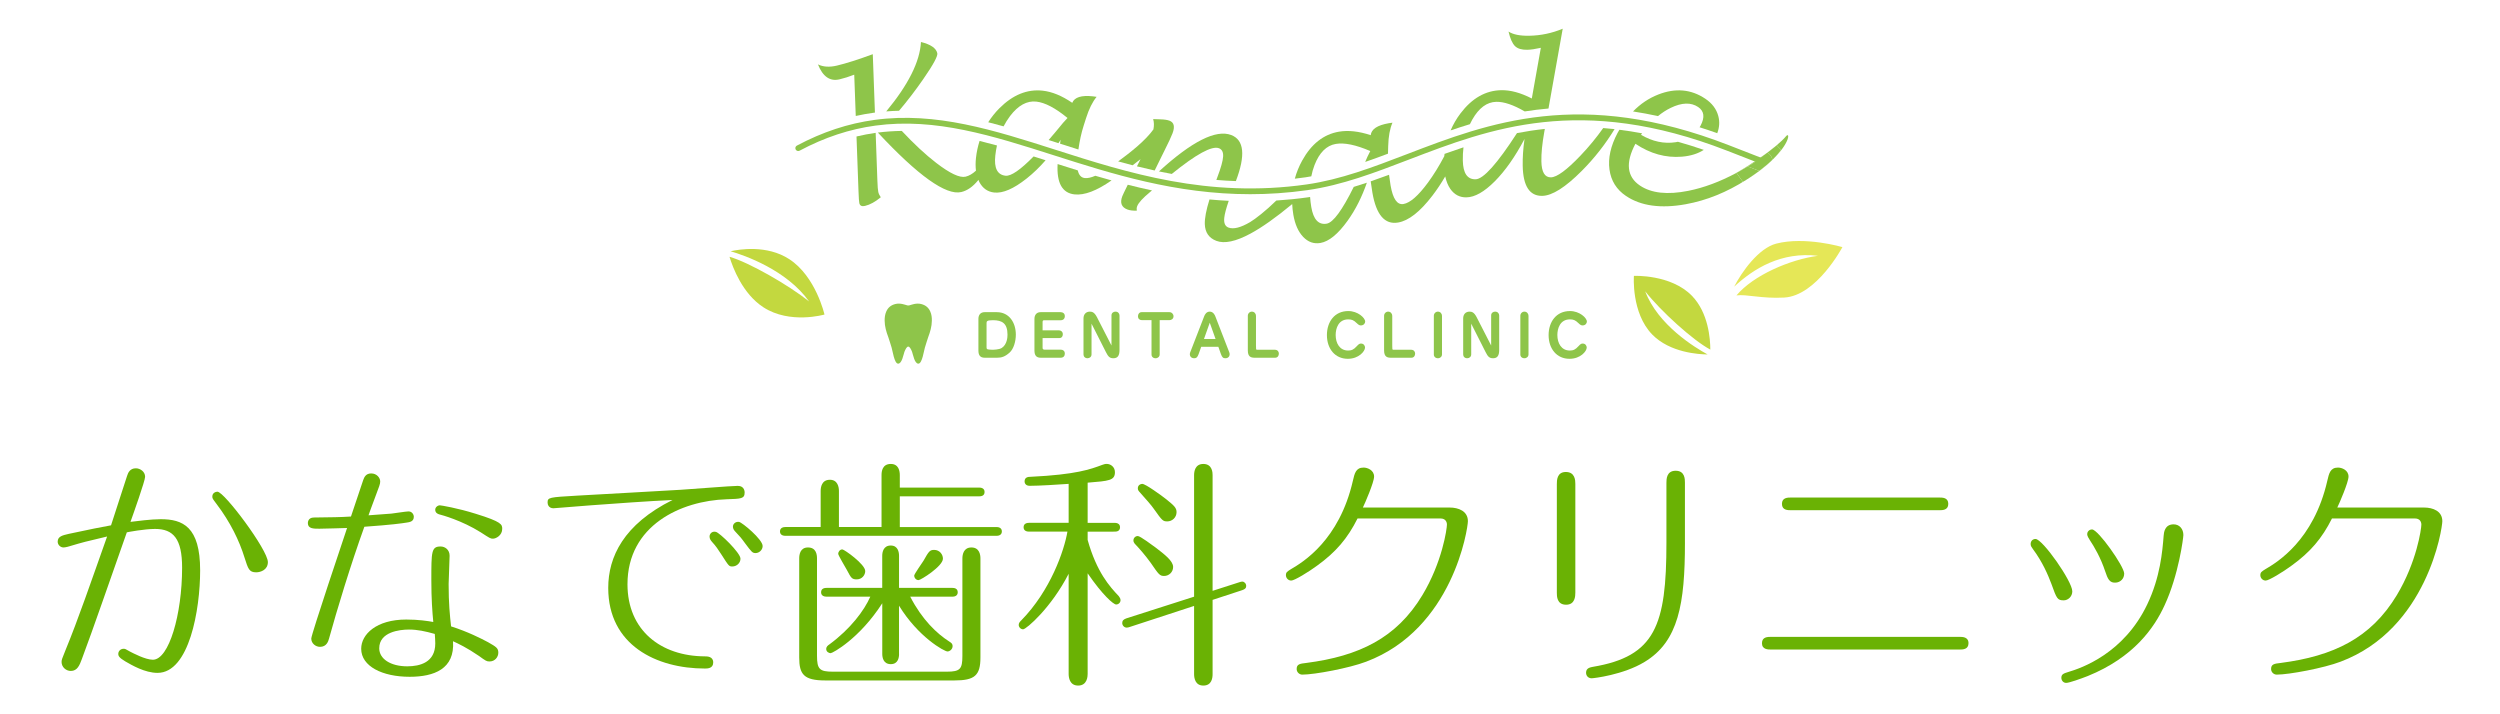 <?xml version="1.0" encoding="utf-8"?>
<!-- Generator: Adobe Illustrator 22.1.0, SVG Export Plug-In . SVG Version: 6.00 Build 0)  -->
<svg version="1.1" id="レイヤー_1" xmlns="http://www.w3.org/2000/svg" xmlns:xlink="http://www.w3.org/1999/xlink" x="0px"
	 y="0px" viewBox="0 0 140 40" style="enable-background:new 0 0 140 40;" xml:space="preserve">
<style type="text/css">
	.st0{fill:#6AB204;}
	.st1{fill:#8EC54A;}
	.st2{fill:none;}
	.st3{fill:#C3D83F;}
	.st4{fill:#E5E757;}
</style>
<g>
	<path class="st0" d="M7.117,26.648c0.055-0.177,0.164-0.423,0.491-0.423c0.232,0,0.518,0.177,0.518,0.477
		c0,0.218-0.668,2.1-0.819,2.523c0.341-0.041,1.146-0.15,1.692-0.15c1.228,0,2.209,0.409,2.209,2.864
		c0,2.209-0.614,5.742-2.387,5.742c-0.71,0-1.446-0.436-1.801-0.641c-0.341-0.204-0.396-0.3-0.396-0.423
		c0-0.15,0.123-0.286,0.3-0.286c0.082,0,0.109,0.014,0.368,0.164c0.137,0.068,0.846,0.45,1.269,0.45
		c0.9,0,1.637-2.537,1.637-5.156c0-1.623-0.491-2.169-1.514-2.169c-0.6,0-1.528,0.177-1.582,0.191
		C6.176,32.431,5.221,35.214,4.58,36.919c-0.123,0.327-0.246,0.654-0.614,0.654c-0.273,0-0.518-0.218-0.518-0.504
		c0-0.123,0.027-0.177,0.218-0.655c0.709-1.719,1.432-3.833,2.332-6.37c-1.268,0.3-1.323,0.314-2.059,0.532
		C3.912,30.59,3.666,30.658,3.557,30.658c-0.177,0-0.327-0.15-0.327-0.327c0-0.3,0.287-0.355,0.628-0.436
		c0.941-0.204,2.087-0.436,2.36-0.477C6.367,28.981,6.98,27.044,7.117,26.648z M15.001,31.477
		c0,0.437-0.409,0.573-0.655,0.573c-0.396,0-0.45-0.191-0.655-0.832c-0.286-0.928-0.791-1.978-1.569-3.001
		c-0.204-0.273-0.232-0.3-0.232-0.409c0-0.218,0.204-0.273,0.286-0.273
		C12.559,27.535,15.001,30.795,15.001,31.477z"/>
	<path class="st0" d="M20.336,26.894c0.055-0.15,0.137-0.382,0.45-0.382c0.314,0,0.505,0.245,0.505,0.45
		c0,0.15-0.041,0.232-0.3,0.927c-0.137,0.355-0.341,0.928-0.355,0.968c0.927-0.068,1.037-0.082,1.282-0.095
		c0.15-0.014,0.819-0.123,0.955-0.123c0.205,0,0.3,0.177,0.3,0.3c0,0.273-0.232,0.3-0.409,0.327
		c-0.259,0.041-0.805,0.123-2.36,0.232c-0.764,2.114-1.541,4.678-1.978,6.261c-0.041,0.15-0.136,0.464-0.504,0.464
		c-0.246,0-0.491-0.191-0.491-0.464c0-0.232,1.855-5.742,2.005-6.192c-0.164,0-1.119,0.041-1.555,0.041
		c-0.327,0-0.641,0-0.641-0.314c0-0.028,0-0.314,0.341-0.314c1.036-0.014,1.432-0.014,2.073-0.055
		C19.764,28.613,20.296,27.03,20.336,26.894z M27.333,35.964c0.45,0.259,0.573,0.327,0.573,0.587
		c0,0.245-0.191,0.491-0.491,0.491c-0.164,0-0.204-0.027-0.6-0.314c-0.654-0.45-1.173-0.696-1.446-0.819
		c0.109,1.555-1.064,1.991-2.428,1.991c-1.528,0-2.714-0.587-2.714-1.569c0-0.805,0.846-1.637,2.523-1.637
		c0.682,0,1.214,0.082,1.514,0.137c-0.054-0.573-0.109-1.282-0.109-2.346c0-1.596,0-1.882,0.518-1.882
		c0.246,0,0.505,0.178,0.505,0.518c0,0.246-0.055,1.351-0.055,1.583c0,1.105,0.068,1.746,0.137,2.373
		C26.201,35.377,26.951,35.76,27.333,35.964z M22.901,35.255c-0.532,0-1.664,0.136-1.664,1.05
		c0,0.587,0.628,1.009,1.569,1.009c0.71,0,1.569-0.218,1.569-1.282c0-0.15-0.014-0.355-0.027-0.532
		C23.814,35.35,23.378,35.255,22.901,35.255z M26.924,29.812c-1.064-0.668-2.169-0.968-2.333-1.009
		c-0.095-0.027-0.218-0.095-0.218-0.259c0-0.137,0.137-0.246,0.259-0.246c0.055,0,0.982,0.15,2.019,0.477
		c1.459,0.45,1.473,0.6,1.473,0.845c0,0.355-0.341,0.546-0.518,0.546C27.47,30.168,27.429,30.14,26.924,29.812z
		"/>
	<path class="st0" d="M33.065,28.299c-0.327,0.027-2.019,0.164-2.073,0.164c-0.259,0-0.327-0.204-0.327-0.314
		c0-0.3,0.068-0.3,1.678-0.395c0.914-0.055,4.965-0.273,5.783-0.327c0.504-0.027,2.81-0.218,3.192-0.218
		c0.382,0,0.382,0.341,0.382,0.368c0,0.355-0.191,0.355-1.01,0.382c-2.55,0.082-5.551,1.46-5.551,4.76
		c0,2.578,1.869,4.024,4.324,4.037c0.137,0,0.477,0,0.477,0.341c0,0.341-0.327,0.341-0.464,0.341
		c-2.714,0-5.415-1.309-5.415-4.515c0-1.732,0.859-3.56,3.601-4.924C36.242,28.067,34.551,28.19,33.065,28.299z
		 M41.467,31.286c0,0.259-0.232,0.436-0.45,0.436c-0.191,0-0.191,0-0.627-0.682
		c-0.164-0.259-0.314-0.477-0.518-0.696c-0.068-0.082-0.137-0.164-0.137-0.3c0-0.15,0.137-0.314,0.355-0.259
		C40.294,29.826,41.467,30.959,41.467,31.286z M42.708,30.576c0,0.218-0.191,0.396-0.395,0.396
		c-0.177,0-0.218-0.055-0.587-0.546c-0.218-0.3-0.273-0.368-0.573-0.682c-0.095-0.095-0.109-0.205-0.109-0.259
		c0-0.137,0.137-0.287,0.341-0.259C41.562,29.253,42.708,30.208,42.708,30.576z"/>
	<path class="st0" d="M49.366,29.513v-2.905c0-0.205,0.041-0.627,0.518-0.627c0.45,0,0.505,0.409,0.505,0.627v0.696
		h4.447c0.095,0,0.3,0.027,0.3,0.246c0,0.218-0.191,0.245-0.3,0.245h-4.447v1.719h5.415
		c0.095,0,0.3,0.027,0.3,0.246c0,0.218-0.204,0.246-0.3,0.246H43.979c-0.095,0-0.3-0.028-0.3-0.246
		c0-0.218,0.204-0.246,0.3-0.246h1.978V27.494c0-0.204,0.055-0.627,0.518-0.627c0.436,0,0.505,0.409,0.505,0.627
		v2.019H49.366z M46.216,38.105c-1.2,0-1.46-0.341-1.46-1.282v-5.551c0-0.218,0.055-0.614,0.491-0.614
		c0.464,0,0.505,0.409,0.505,0.614v5.456c0,0.75,0.15,0.886,0.886,0.886h6.383c0.75,0,0.873-0.15,0.873-0.886
		v-5.456c0-0.218,0.068-0.614,0.505-0.614c0.45,0,0.505,0.409,0.505,0.614v5.551c0,1.009-0.327,1.282-1.46,1.282
		H46.216z M50.348,36.619c0,0.205-0.054,0.573-0.464,0.573c-0.423,0-0.477-0.382-0.477-0.573v-2.837
		c-1.269,1.978-2.783,2.796-2.892,2.796c-0.082,0-0.246-0.068-0.246-0.232c0-0.136,0.096-0.204,0.177-0.259
		c1.186-0.873,1.95-1.896,2.291-2.673h-2.442c-0.109,0-0.314-0.028-0.314-0.246c0-0.232,0.218-0.246,0.314-0.246
		h3.11V31.122c0-0.204,0.068-0.573,0.477-0.573c0.409,0,0.464,0.382,0.464,0.573v1.8h2.987
		c0.109,0,0.3,0.027,0.3,0.246c0,0.218-0.204,0.246-0.3,0.246h-2.36c0.668,1.296,1.5,2.073,2.182,2.509
		c0.082,0.055,0.191,0.109,0.191,0.259c0,0.177-0.164,0.3-0.286,0.3c-0.178,0-1.637-0.805-2.715-2.564V36.619z
		 M48.453,31.981c0,0.218-0.177,0.464-0.478,0.464c-0.273,0-0.314-0.082-0.545-0.518
		c-0.082-0.15-0.491-0.832-0.491-0.914c0-0.095,0.082-0.246,0.232-0.246C47.279,30.767,48.453,31.599,48.453,31.981
		z M52.804,31.286c0,0.423-1.241,1.2-1.364,1.2c-0.15,0-0.246-0.137-0.246-0.246
		c0-0.095,0.436-0.696,0.518-0.832c0.3-0.532,0.355-0.614,0.6-0.614C52.626,30.795,52.804,31.054,52.804,31.286
		z"/>
	<path class="st0" d="M60.908,37.737c0,0.123-0.014,0.655-0.532,0.655c-0.477,0-0.532-0.45-0.532-0.655v-5.606
		c-0.968,1.896-2.373,3.11-2.55,3.11c-0.137,0-0.246-0.123-0.246-0.246c0-0.109,0.068-0.177,0.136-0.246
		c1.65-1.678,2.414-3.928,2.592-4.978h-2.155c-0.095,0-0.3-0.027-0.3-0.246c0-0.218,0.204-0.246,0.3-0.246
		h2.223v-2.182c-0.545,0.041-1.678,0.109-2.182,0.109c-0.259,0-0.286-0.191-0.286-0.246
		c0-0.246,0.218-0.259,0.341-0.259c2.55-0.123,3.355-0.423,4.01-0.668c0.082-0.027,0.15-0.054,0.245-0.054
		c0.232,0,0.464,0.177,0.464,0.464c0,0.464-0.327,0.491-1.528,0.587v2.25h1.514c0.096,0,0.3,0.028,0.3,0.246
		c0,0.232-0.204,0.246-0.3,0.246H60.908v0.464c0.505,1.8,1.228,2.605,1.746,3.151
		c0.041,0.055,0.096,0.137,0.096,0.218c0,0.15-0.123,0.246-0.246,0.246c-0.15,0-0.764-0.532-1.596-1.746V37.737z
		 M67.905,37.751c0,0.205-0.041,0.641-0.518,0.641c-0.464,0-0.518-0.436-0.518-0.641V33.932l-3.628,1.186
		c-0.041,0.014-0.096,0.028-0.15,0.028c-0.123,0-0.246-0.109-0.246-0.259c0-0.137,0.082-0.205,0.232-0.259
		l3.792-1.214v-6.806c0-0.205,0.055-0.627,0.518-0.627c0.518,0,0.518,0.518,0.518,0.627v6.479l1.528-0.491
		c0.041-0.014,0.095-0.027,0.136-0.027c0.109,0,0.218,0.109,0.218,0.246c0,0.123-0.068,0.177-0.218,0.232
		l-1.664,0.546V37.751z M64.727,30.672c0.477,0.368,0.968,0.737,0.968,1.078c0,0.286-0.232,0.504-0.505,0.504
		c-0.246,0-0.3-0.082-0.75-0.736c-0.314-0.436-0.641-0.805-0.9-1.077c-0.041-0.055-0.068-0.109-0.068-0.177
		c0-0.137,0.109-0.246,0.245-0.246C63.854,30.017,64.536,30.536,64.727,30.672z M65.273,27.93
		c0.478,0.382,0.614,0.505,0.614,0.75c0,0.3-0.246,0.518-0.518,0.518c-0.246,0-0.286-0.041-0.75-0.696
		c-0.15-0.218-0.396-0.491-0.832-0.982c-0.055-0.068-0.068-0.109-0.068-0.177c0-0.177,0.15-0.246,0.246-0.246
		C64.154,27.098,65.027,27.74,65.273,27.93z"/>
	<path class="st0" d="M81.179,28.422c0.505,0,1.023,0.204,1.023,0.764c0,0.396-0.832,6.042-5.702,7.87
		c-0.927,0.355-2.878,0.723-3.573,0.723c-0.164,0-0.314-0.137-0.314-0.314c0-0.273,0.177-0.3,0.545-0.341
		c2.946-0.382,5.047-1.391,6.493-3.792c1.118-1.855,1.377-3.724,1.377-3.956c0-0.163-0.095-0.341-0.355-0.341
		h-4.651c-0.559,1.118-1.214,1.882-2.251,2.632c-0.477,0.355-1.282,0.845-1.46,0.845
		c-0.177,0-0.3-0.15-0.3-0.3c0-0.164,0.068-0.204,0.286-0.341c0.655-0.382,2.701-1.609,3.465-4.951
		c0.095-0.409,0.164-0.736,0.6-0.736c0.204,0,0.587,0.136,0.587,0.505c0,0.314-0.518,1.514-0.628,1.732H81.179z"
		/>
	<path class="st0" d="M88.219,33.182c0,0.204-0.014,0.682-0.518,0.682c-0.518,0-0.518-0.477-0.518-0.668v-6.083
		c0-0.204,0-0.682,0.504-0.682c0.518,0,0.532,0.477,0.532,0.668V33.182z M94.357,30.386
		c0,3.41-0.355,5.537-2.264,6.684c-1.187,0.723-2.851,0.914-2.96,0.914c-0.191,0-0.314-0.137-0.314-0.314
		c0-0.273,0.259-0.3,0.382-0.327c3.492-0.587,4.119-2.319,4.119-6.956V27.044c0-0.205,0-0.682,0.518-0.682
		c0.518,0,0.518,0.477,0.518,0.668V30.386z"/>
	<path class="st0" d="M109.732,35.664c0.163,0,0.504,0,0.504,0.355c0,0.355-0.327,0.355-0.504,0.355h-10.557
		c-0.164,0-0.505,0-0.505-0.355c0-0.355,0.327-0.355,0.505-0.355H109.732z M108.6,27.862
		c0.177,0,0.504,0,0.504,0.355c0,0.355-0.327,0.355-0.504,0.355h-8.307c-0.177,0-0.504,0-0.504-0.355
		c0-0.355,0.327-0.355,0.504-0.355H108.6z"/>
	<path class="st0" d="M114.876,32.691c-0.191-0.504-0.491-1.214-1.037-1.95c-0.068-0.095-0.123-0.164-0.123-0.273
		c0-0.191,0.137-0.286,0.273-0.286c0.396,0,2.06,2.373,2.06,2.932c0,0.3-0.246,0.505-0.478,0.505
		C115.217,33.618,115.177,33.536,114.876,32.691z M122.269,29.963c0,0.137-0.259,2.223-1.05,3.928
		c-0.573,1.255-1.719,2.919-4.31,3.969c-0.382,0.15-1.037,0.382-1.2,0.382c-0.177,0-0.273-0.15-0.273-0.286
		c0-0.205,0.136-0.246,0.395-0.327c0.737-0.218,3.11-1.037,4.419-3.792c0.723-1.514,0.845-2.96,0.914-3.833
		c0.014-0.177,0.055-0.641,0.559-0.641C122.051,29.363,122.269,29.622,122.269,29.963z M117.891,31.995
		c-0.259-0.777-0.614-1.377-0.859-1.746c-0.068-0.109-0.15-0.232-0.15-0.341c0-0.109,0.095-0.259,0.273-0.259
		c0.341,0,1.8,2.073,1.8,2.469c0,0.3-0.218,0.477-0.436,0.505C118.122,32.677,118.027,32.391,117.891,31.995z"
		/>
	<path class="st0" d="M135.747,28.422c0.505,0,1.023,0.204,1.023,0.764c0,0.396-0.832,6.042-5.702,7.87
		c-0.927,0.355-2.878,0.723-3.573,0.723c-0.164,0-0.314-0.137-0.314-0.314c0-0.273,0.177-0.3,0.545-0.341
		c2.946-0.382,5.047-1.391,6.493-3.792c1.118-1.855,1.377-3.724,1.377-3.956c0-0.163-0.095-0.341-0.355-0.341
		h-4.651c-0.559,1.118-1.214,1.882-2.251,2.632c-0.477,0.355-1.282,0.845-1.46,0.845
		c-0.177,0-0.3-0.15-0.3-0.3c0-0.164,0.068-0.204,0.286-0.341c0.655-0.382,2.701-1.609,3.465-4.951
		c0.095-0.409,0.164-0.736,0.6-0.736c0.204,0,0.587,0.136,0.587,0.505c0,0.314-0.518,1.514-0.628,1.732H135.747z"
		/>
</g>
<g>
	<g>
		<path class="st1" d="M55.142,20.033c-0.253,0-0.351-0.141-0.351-0.404v-1.774c0-0.213,0.115-0.374,0.345-0.374h0.683
			c0.696,0,1.068,0.585,1.068,1.261c0,0.361-0.115,0.798-0.355,1.008c-0.256,0.227-0.45,0.282-0.677,0.282H55.142z
			 M55.247,19.458c0,0.069,0.017,0.079,0.033,0.092c0.039,0.023,0.2,0.036,0.292,0.036
			c0.033,0,0.381-0.003,0.529-0.102c0.299-0.197,0.319-0.604,0.319-0.742c0-0.64-0.305-0.811-0.815-0.811
			c-0.358,0-0.358,0.066-0.358,0.181V19.458z"/>
		<path class="st1" d="M58.28,20.033c-0.253,0-0.351-0.141-0.351-0.407v-1.767c0-0.217,0.115-0.378,0.345-0.378h1.11
			c0.118,0,0.246,0.056,0.246,0.223c0,0.144-0.089,0.23-0.233,0.23h-0.936c-0.059,0-0.076,0.046-0.076,0.095
			v0.47h0.916c0.108,0,0.217,0.076,0.217,0.217c0,0.082-0.033,0.217-0.2,0.217h-0.933v0.558
			c0,0.049,0.036,0.089,0.095,0.089h0.907c0.112,0,0.243,0.049,0.243,0.223c0,0.121-0.066,0.23-0.233,0.23H58.28z
			"/>
		<path class="st1" d="M61.126,19.845c0,0.131-0.102,0.217-0.223,0.217c-0.138,0-0.227-0.092-0.227-0.21v-2.023
			c0-0.223,0.135-0.378,0.358-0.378c0.131,0,0.256,0.043,0.391,0.302l0.818,1.596V17.661
			c0-0.138,0.112-0.21,0.223-0.21c0.138,0,0.227,0.099,0.227,0.217v1.928c0,0.332-0.112,0.466-0.342,0.466
			c-0.207,0-0.292-0.089-0.42-0.345l-0.805-1.59V19.845z"/>
		<path class="st1" d="M63.936,17.927c-0.125,0-0.21-0.085-0.21-0.213c0-0.135,0.082-0.233,0.204-0.233h1.56
			c0.125,0,0.227,0.105,0.227,0.23c0,0.144-0.118,0.217-0.227,0.217h-0.548v1.918
			c0,0.128-0.102,0.217-0.23,0.217c-0.135,0-0.227-0.089-0.227-0.21V17.927H63.936z"/>
		<path class="st1" d="M67.432,17.717c0.039-0.108,0.131-0.266,0.312-0.266c0.191,0,0.282,0.177,0.315,0.266
			l0.782,2.017c0.01,0.023,0.02,0.062,0.02,0.108c0,0.105-0.076,0.22-0.24,0.22
			c-0.121,0-0.18-0.043-0.25-0.236l-0.144-0.407h-0.959l-0.144,0.407c-0.072,0.197-0.135,0.236-0.25,0.236
			c-0.155,0-0.243-0.099-0.243-0.23c0-0.043,0.013-0.082,0.02-0.099L67.432,17.717z M67.422,18.985h0.65
			l-0.325-0.913L67.422,18.985z"/>
		<path class="st1" d="M69.878,17.684c0-0.128,0.102-0.233,0.227-0.233c0.141,0,0.23,0.118,0.23,0.233v1.662
			c0,0.187,0,0.24,0.046,0.24h1.008c0.164,0,0.227,0.115,0.227,0.217c0,0.121-0.072,0.23-0.207,0.23h-1.15
			c-0.21,0-0.381-0.056-0.381-0.407V17.684z"/>
		<path class="st1" d="M76.45,18.009c0,0.105-0.092,0.214-0.237,0.214c-0.062,0-0.112-0.006-0.24-0.131
			c-0.167-0.164-0.279-0.207-0.47-0.207c-0.552,0-0.706,0.503-0.706,0.874c0,0.463,0.227,0.871,0.696,0.871
			c0.191,0,0.312-0.049,0.483-0.24c0.128-0.144,0.18-0.151,0.243-0.151c0.154,0,0.223,0.131,0.223,0.223
			c0,0.204-0.345,0.631-0.966,0.631c-0.713,0-1.169-0.562-1.169-1.327c0-0.749,0.433-1.347,1.196-1.347
			C76.039,17.418,76.45,17.802,76.45,18.009z"/>
		<path class="st1" d="M77.509,17.684c0-0.128,0.102-0.233,0.227-0.233c0.141,0,0.23,0.118,0.23,0.233v1.662
			c0,0.187,0,0.24,0.046,0.24h1.008c0.164,0,0.227,0.115,0.227,0.217c0,0.121-0.072,0.23-0.207,0.23h-1.15
			c-0.21,0-0.381-0.056-0.381-0.407V17.684z"/>
		<path class="st1" d="M80.752,19.845c0,0.128-0.102,0.217-0.227,0.217c-0.138,0-0.23-0.089-0.23-0.21v-2.168
			c0-0.128,0.102-0.233,0.227-0.233c0.141,0,0.23,0.118,0.23,0.233V19.845z"/>
		<path class="st1" d="M82.388,19.845c0,0.131-0.102,0.217-0.223,0.217c-0.138,0-0.227-0.092-0.227-0.21v-2.023
			c0-0.223,0.135-0.378,0.358-0.378c0.131,0,0.256,0.043,0.391,0.302l0.818,1.596V17.661
			c0-0.138,0.112-0.21,0.223-0.21c0.138,0,0.227,0.099,0.227,0.217v1.928c0,0.332-0.112,0.466-0.342,0.466
			c-0.207,0-0.292-0.089-0.42-0.345l-0.805-1.59V19.845z"/>
		<path class="st1" d="M85.596,19.845c0,0.128-0.102,0.217-0.227,0.217c-0.138,0-0.23-0.089-0.23-0.21v-2.168
			c0-0.128,0.102-0.233,0.227-0.233c0.141,0,0.23,0.118,0.23,0.233V19.845z"/>
		<path class="st1" d="M88.865,18.009c0,0.105-0.092,0.214-0.237,0.214c-0.062,0-0.112-0.006-0.24-0.131
			c-0.167-0.164-0.279-0.207-0.47-0.207c-0.552,0-0.706,0.503-0.706,0.874c0,0.463,0.227,0.871,0.696,0.871
			c0.191,0,0.312-0.049,0.483-0.24c0.128-0.144,0.18-0.151,0.243-0.151c0.154,0,0.223,0.131,0.223,0.223
			c0,0.204-0.345,0.631-0.966,0.631c-0.713,0-1.169-0.562-1.169-1.327c0-0.749,0.433-1.347,1.196-1.347
			C88.455,17.418,88.865,17.802,88.865,18.009z"/>
	</g>
	<g>
		<path class="st2" d="M76.452,9.068c0.041-0.093,0.081-0.185,0.122-0.283c0.012-0.03,0.067-0.139,0.163-0.327
			c-0.807-0.348-1.452-0.481-1.932-0.399c-0.522,0.09-0.919,0.484-1.19,1.183
			c-0.079,0.203-0.138,0.414-0.181,0.631"/>
		<path class="st2" d="M95.177,7.126c0.019-0.031,0.039-0.061,0.057-0.094c0.246-0.466,0.201-0.813-0.138-1.04
			c-0.404-0.271-0.917-0.254-1.539,0.049c-0.248,0.121-0.484,0.274-0.71,0.458"/>
		<path class="st2" d="M91.958,7.465c-0.02,0.028-0.041,0.055-0.061,0.084c0.641,0.376,1.289,0.514,1.942,0.414
			c0.043-0.006,0.083-0.016,0.124-0.025"/>
		<path class="st2" d="M68.809,11.245c-0.145,0.424-0.23,0.743-0.251,0.955c-0.03,0.29,0.049,0.471,0.235,0.542
			c0.282,0.107,0.687,0.005,1.216-0.308c0.281-0.166,0.877-0.627,1.465-1.205"/>
		<path class="st2" d="M73.365,11.031c0.012,0.185,0.034,0.373,0.067,0.566c0.12,0.698,0.408,1.007,0.864,0.929
			c0.362-0.062,0.868-0.751,1.516-2.063"/>
		<path class="st2" d="M95.414,8.393c-0.327,0.211-0.733,0.341-1.225,0.381c-0.906,0.075-1.774-0.166-2.605-0.723
			c-0.565,1.068-0.479,1.848,0.257,2.342c0.638,0.428,1.539,0.526,2.703,0.294
			c0.872-0.174,1.772-0.509,2.7-1.006l-0.003-0.005c0.192-0.108,0.399-0.233,0.608-0.365"/>
		<path class="st2" d="M63.669,9.315l0.202-0.403c-0.146,0.119-0.294,0.231-0.443,0.341"/>
		<path class="st2" d="M55.83,8.146c-0.039,0.181-0.071,0.368-0.093,0.564c-0.078,0.704,0.114,1.081,0.574,1.131
			c0.306,0.034,0.831-0.328,1.571-1.081"/>
		<path class="st2" d="M58.725,7.842c0.253-0.291,0.522-0.611,0.81-0.966c0.021-0.026,0.103-0.116,0.247-0.269
			c-0.68-0.558-1.262-0.864-1.746-0.917c-0.527-0.058-1.017,0.211-1.471,0.808
			c-0.137,0.18-0.256,0.374-0.36,0.58"/>
		<path class="st2" d="M59.364,8.046c0.011-0.071,0.021-0.141,0.034-0.217c-0.04,0.064-0.082,0.126-0.123,0.189"/>
		<path class="st2" d="M77.787,9.788c0.023,0.191,0.049,0.387,0.085,0.593c0.13,0.756,0.371,1.104,0.723,1.044
			c0.373-0.064,0.83-0.463,1.37-1.198c0.319-0.434,0.624-0.928,0.915-1.479c0.004-0.044,0.01-0.087,0.015-0.131"/>
		<path class="st2" d="M60.356,9.543c0.059,0.26,0.188,0.406,0.392,0.428c0.165,0.018,0.362-0.029,0.591-0.129"/>
		<path class="st2" d="M68.116,10.076l0.052-0.141c0.204-0.537,0.313-0.927,0.327-1.171
			c0.014-0.244-0.064-0.398-0.234-0.463c-0.393-0.149-1.274,0.332-2.642,1.44"/>
		<path class="st2" d="M85.383,6.24c-0.631-0.366-1.161-0.547-1.591-0.538c-0.525,0.01-0.974,0.342-1.345,0.994
			C82.4,6.78,82.356,6.866,82.314,6.954"/>
		<path class="st2" d="M86.51,7.22L86.48,7.389c-0.117,0.647-0.171,1.197-0.162,1.648
			c0.012,0.603,0.189,0.9,0.533,0.893c0.336-0.007,0.888-0.412,1.655-1.215c0.477-0.5,0.898-1.015,1.274-1.541"/>
		<path class="st2" d="M81.955,8.25c-0.028,0.238-0.042,0.485-0.037,0.743c0.014,0.708,0.252,1.057,0.714,1.048
			c0.436-0.009,1.21-0.871,2.319-2.587"/>
		<path class="st2" d="M50.502,7.33c0.682,0.729,1.325,1.327,1.927,1.79c0.77,0.593,1.319,0.85,1.646,0.773
			c0.197-0.047,0.39-0.16,0.581-0.336c-0.028-0.218-0.029-0.457,0.001-0.719c0.037-0.331,0.106-0.645,0.201-0.946"
			/>
		<path class="st1" d="M74.296,12.525c-0.456,0.078-0.745-0.231-0.864-0.929c-0.033-0.193-0.054-0.381-0.067-0.566
			c-0.031,0.005-0.061,0.011-0.093,0.016c-0.612,0.087-1.21,0.146-1.798,0.184
			c-0.588,0.578-1.183,1.038-1.465,1.205c-0.529,0.312-0.934,0.415-1.216,0.308
			c-0.187-0.071-0.265-0.252-0.235-0.542c0.022-0.212,0.106-0.531,0.251-0.955c-0.363-0.018-0.724-0.043-1.078-0.076
			c-0.184,0.589-0.272,1.051-0.262,1.38c0.015,0.467,0.231,0.779,0.647,0.938
			c0.452,0.172,1.088,0.037,1.908-0.405c0.649-0.349,1.43-0.903,2.339-1.655c0.01,0.195,0.029,0.392,0.063,0.593
			c0.093,0.542,0.277,0.957,0.553,1.246c0.276,0.289,0.597,0.402,0.963,0.339c0.48-0.082,0.99-0.5,1.528-1.251
			c0.447-0.624,0.801-1.335,1.074-2.124c-0.244,0.082-0.489,0.16-0.734,0.234
			C75.163,11.774,74.658,12.463,74.296,12.525z"/>
		<path class="st1" d="M62.847,10.993c-0.139,0.367-0.044,0.613,0.287,0.739c0.131,0.05,0.306,0.071,0.526,0.065
			c-0.015-0.088-0.008-0.172,0.022-0.25c0.075-0.196,0.322-0.466,0.741-0.809c0.024-0.019,0.054-0.045,0.089-0.074
			c-0.46-0.099-0.912-0.205-1.357-0.319C62.976,10.707,62.873,10.925,62.847,10.993z"/>
		<path class="st1" d="M56.311,9.841c-0.46-0.051-0.652-0.428-0.574-1.131c0.021-0.195,0.053-0.383,0.093-0.564
			c-0.326-0.09-0.65-0.174-0.974-0.253c-0.095,0.3-0.164,0.614-0.201,0.946c-0.029,0.262-0.028,0.501-0.001,0.719
			c-0.19,0.175-0.384,0.289-0.581,0.336c-0.327,0.077-0.875-0.18-1.646-0.773
			c-0.602-0.463-1.244-1.061-1.927-1.79c-0.446,0.007-0.892,0.036-1.34,0.093c2.26,2.421,3.819,3.533,4.674,3.33
			c0.334-0.079,0.647-0.298,0.94-0.657c0.007-0.008,0.012-0.016,0.019-0.025c0.016,0.038,0.029,0.08,0.048,0.117
			c0.185,0.353,0.463,0.551,0.832,0.592c0.485,0.054,1.089-0.207,1.814-0.78
			c0.38-0.301,0.735-0.644,1.067-1.027c-0.225-0.072-0.449-0.143-0.672-0.213
			C57.142,9.513,56.618,9.874,56.311,9.841z"/>
		<path class="st1" d="M68.261,8.301c0.17,0.065,0.248,0.219,0.234,0.463c-0.014,0.244-0.123,0.634-0.327,1.171
			l-0.052,0.141c0.36,0.03,0.723,0.052,1.093,0.065l0.002-0.006c0.548-1.441,0.46-2.299-0.264-2.574
			c-0.853-0.324-2.202,0.357-4.045,2.038c0.237,0.05,0.477,0.097,0.718,0.141
			C66.987,8.633,67.869,8.152,68.261,8.301z"/>
		<path class="st1" d="M88.506,8.716c-0.767,0.804-1.319,1.209-1.655,1.215c-0.343,0.007-0.521-0.291-0.533-0.893
			C86.309,8.585,86.363,8.036,86.48,7.389l0.03-0.169c-0.534,0.057-1.053,0.136-1.559,0.234
			c-1.109,1.716-1.882,2.578-2.319,2.587c-0.462,0.009-0.7-0.34-0.714-1.048
			c-0.005-0.258,0.009-0.505,0.037-0.743c-0.357,0.118-0.71,0.24-1.06,0.367
			c-0.005,0.044-0.011,0.087-0.015,0.131c-0.291,0.551-0.596,1.045-0.915,1.479c-0.54,0.734-0.997,1.134-1.37,1.198
			c-0.352,0.06-0.593-0.287-0.723-1.044c-0.035-0.206-0.062-0.402-0.085-0.593
			c-0.343,0.128-0.686,0.251-1.027,0.368c0.034,0.25,0.065,0.464,0.095,0.634c0.213,1.243,0.693,1.8,1.439,1.672
			c0.591-0.101,1.231-0.603,1.922-1.506c0.256-0.335,0.495-0.694,0.718-1.076c0.059,0.272,0.151,0.508,0.285,0.7
			c0.227,0.323,0.528,0.481,0.903,0.473c0.469-0.009,0.997-0.308,1.583-0.896c0.586-0.588,1.142-1.379,1.669-2.374
			c-0.077,0.534-0.111,1.036-0.102,1.505c0.022,1.135,0.387,1.695,1.095,1.681c0.557-0.011,1.293-0.476,2.209-1.395
			c0.708-0.71,1.321-1.492,1.841-2.343c-0.215-0.024-0.427-0.043-0.637-0.059
			C89.404,7.701,88.984,8.215,88.506,8.716z"/>
		<path class="st1" d="M48.076,10.705c0.013,0.375,0.029,0.599,0.047,0.674c0.034,0.143,0.139,0.194,0.317,0.152
			c0.28-0.066,0.574-0.228,0.884-0.485c-0.07-0.099-0.117-0.195-0.139-0.291
			c-0.023-0.099-0.041-0.316-0.052-0.651l-0.096-2.664c-0.361,0.051-0.718,0.118-1.073,0.203L48.076,10.705z"/>
		<path class="st1" d="M60.748,9.971c-0.204-0.022-0.333-0.168-0.392-0.428c-0.382-0.119-0.758-0.238-1.13-0.356
			c-0.057,1.056,0.257,1.623,0.945,1.699c0.554,0.061,1.246-0.203,2.075-0.783
			c-0.306-0.085-0.608-0.172-0.908-0.26C61.109,9.942,60.912,9.989,60.748,9.971z"/>
		<path class="st1" d="M56.564,6.498c0.454-0.597,0.945-0.866,1.471-0.808c0.484,0.053,1.067,0.359,1.746,0.917
			c-0.144,0.153-0.226,0.243-0.247,0.269c-0.288,0.354-0.557,0.675-0.81,0.966
			c0.171,0.054,0.341,0.109,0.512,0.163c0.013,0.004,0.025,0.008,0.037,0.012c0.041-0.063,0.083-0.124,0.123-0.189
			c-0.012,0.076-0.023,0.146-0.034,0.217c0.342,0.109,0.684,0.218,1.028,0.327
			c0.071-0.496,0.168-0.938,0.291-1.322l0.138-0.434c0.163-0.514,0.36-0.912,0.591-1.193
			c-0.094-0.014-0.161-0.023-0.203-0.028c-0.648-0.071-1.035,0.05-1.161,0.363
			c-0.578-0.395-1.129-0.622-1.655-0.68c-0.868-0.096-1.678,0.234-2.43,0.99c-0.24,0.242-0.445,0.502-0.621,0.778
			c0.286,0.072,0.573,0.15,0.861,0.23C56.308,6.872,56.427,6.678,56.564,6.498z"/>
		<path class="st1" d="M82.448,6.696c0.371-0.652,0.819-0.983,1.345-0.994c0.429-0.009,0.96,0.172,1.591,0.538
			c0.433-0.068,0.877-0.123,1.331-0.163l0.797-4.469c-0.598,0.25-1.221,0.382-1.869,0.394
			c-0.522,0.01-0.911-0.068-1.166-0.234c0.095,0.4,0.216,0.671,0.363,0.814
			c0.146,0.143,0.374,0.212,0.682,0.206c0.203-0.004,0.458-0.041,0.765-0.11l-0.506,2.838
			c-0.623-0.321-1.195-0.476-1.717-0.465c-0.872,0.017-1.629,0.448-2.272,1.293
			c-0.23,0.302-0.414,0.623-0.558,0.959c0.354-0.12,0.714-0.237,1.08-0.348
			C82.356,6.866,82.4,6.78,82.448,6.696z"/>
		<path class="st1" d="M73.433,9.874c0.043-0.217,0.102-0.428,0.181-0.631c0.272-0.699,0.668-1.093,1.19-1.183
			c0.48-0.082,1.125,0.051,1.932,0.399c-0.096,0.187-0.15,0.296-0.163,0.327c-0.041,0.097-0.082,0.189-0.122,0.283
			c0.423-0.146,0.848-0.302,1.276-0.463l0.012-0.425c0.014-0.539,0.094-0.976,0.239-1.31
			c-0.094,0.013-0.162,0.022-0.203,0.029C77.133,7.01,76.795,7.233,76.76,7.57
			c-0.664-0.22-1.257-0.285-1.779-0.196c-0.861,0.148-1.548,0.689-2.062,1.623
			c-0.18,0.327-0.315,0.664-0.409,1.009c0.199-0.023,0.399-0.048,0.602-0.077
			C73.22,9.914,73.326,9.892,73.433,9.874z"/>
		<path class="st1" d="M63.87,8.912L63.669,9.315c0.328,0.082,0.659,0.16,0.993,0.233l0.398-0.811
			c0.046-0.091,0.094-0.187,0.143-0.288c0.231-0.459,0.384-0.787,0.459-0.984c0.142-0.373,0.085-0.609-0.17-0.706
			c-0.121-0.046-0.297-0.072-0.527-0.077c-0.182-0.005-0.311-0.01-0.389-0.013
			c0.054,0.172,0.056,0.366,0.016,0.577c-0.443,0.62-1.255,1.265-1.975,1.792
			c0.268,0.074,0.538,0.147,0.81,0.217C63.576,9.143,63.724,9.031,63.87,8.912z"/>
		<path class="st1" d="M48.996,6.306L48.876,3.035c-0.818,0.302-1.487,0.514-2.008,0.638
			c-0.416,0.099-0.77,0.076-1.063-0.067c0.271,0.685,0.673,0.964,1.208,0.837
			c0.259-0.061,0.534-0.148,0.824-0.261l0.085,2.312c0.335-0.073,0.672-0.136,1.013-0.182
			C48.955,6.31,48.976,6.309,48.996,6.306z"/>
		<path class="st1" d="M51.699,4.436c0.564-0.815,0.828-1.301,0.79-1.458c-0.067-0.283-0.372-0.492-0.915-0.626
			c-0.058,1.097-0.707,2.393-1.944,3.887c0.239-0.019,0.478-0.031,0.716-0.037
			C50.814,5.651,51.265,5.063,51.699,4.436z"/>
		<path class="st1" d="M97.968,9.958c-0.047,0.03-0.096,0.062-0.14,0.089C97.875,10.017,97.921,9.989,97.968,9.958z"
			/>
		<path class="st1" d="M97.243,9.681c-0.928,0.497-1.828,0.832-2.7,1.006c-1.164,0.232-2.065,0.134-2.703-0.294
			c-0.736-0.493-0.822-1.274-0.257-2.342c0.831,0.557,1.699,0.798,2.605,0.723c0.492-0.041,0.898-0.17,1.225-0.381
			c-0.496-0.17-0.979-0.322-1.45-0.454c-0.041,0.008-0.081,0.018-0.124,0.025
			c-0.653,0.1-1.301-0.038-1.942-0.414c0.02-0.029,0.041-0.056,0.061-0.084c-0.434-0.082-0.858-0.148-1.272-0.199
			c-0.034,0.059-0.07,0.116-0.102,0.177c-0.388,0.734-0.54,1.417-0.453,2.049
			c0.086,0.632,0.396,1.126,0.93,1.484c0.834,0.559,1.948,0.712,3.341,0.46c1.17-0.212,2.303-0.672,3.398-1.373
			c-0.071,0.044-0.138,0.085-0.196,0.119L97.243,9.681z"/>
		<path class="st1" d="M93.557,6.042c0.623-0.303,1.136-0.319,1.539-0.049c0.338,0.227,0.384,0.573,0.138,1.04
			c-0.017,0.033-0.038,0.062-0.057,0.094c0.325,0.103,0.654,0.212,0.989,0.332c0.123-0.323,0.144-0.643,0.059-0.961
			c-0.105-0.392-0.348-0.716-0.731-0.972c-0.792-0.531-1.669-0.609-2.629-0.234
			c-0.534,0.209-1.005,0.528-1.415,0.949c0.455,0.07,0.92,0.156,1.397,0.26
			C93.073,6.316,93.309,6.162,93.557,6.042z"/>
		<path class="st1" d="M98.995,8.529c0.205-0.151,0.369-0.28,0.469-0.37C99.314,8.284,99.154,8.409,98.995,8.529z"/>
		<path class="st1" d="M99.285,8.923c0.975-0.95,0.951-1.558,0.728-1.289c-0.129,0.156-0.313,0.328-0.52,0.501
			l0.253,0.26C99.609,8.582,99.451,8.757,99.285,8.923z"/>
		<path class="st1" d="M98.425,9.639c-0.152,0.111-0.304,0.217-0.458,0.319c0.17-0.109,0.36-0.239,0.558-0.387
			c-0.003-0.001-0.006-0.001-0.009-0.002C98.486,9.593,98.458,9.615,98.425,9.639z"/>
		<path class="st1" d="M97.828,10.047c-0.009,0.006-0.018,0.011-0.027,0.017C97.81,10.059,97.819,10.053,97.828,10.047z
			"/>
		<path class="st1" d="M98.995,8.529c-0.007,0.005-0.015,0.011-0.023,0.017c0,0,0,0,0,0
			C98.98,8.54,98.988,8.535,98.995,8.529z"/>
		<path class="st1" d="M97.239,9.676l0.003,0.005c0.208-0.111,0.417-0.234,0.628-0.361l-0.023-0.009
			C97.639,9.443,97.431,9.569,97.239,9.676z"/>
		<path class="st1" d="M99.256,8.95c0,0.001,0,0.002,0,0.002c0.01-0.01,0.019-0.02,0.029-0.03
			C99.276,8.932,99.266,8.941,99.256,8.95z"/>
		<path class="st1" d="M99.492,8.134c-0.008,0.007-0.019,0.017-0.028,0.025c0.01-0.008,0.019-0.016,0.029-0.024
			L99.492,8.134z"/>
		<path class="st1" d="M98.518,9.569c-0.007-0.002-0.014-0.003-0.021-0.006L97.871,9.32
			c-0.21,0.127-0.42,0.25-0.628,0.361l0.362,0.503c0.058-0.035,0.125-0.075,0.196-0.119
			c0.009-0.006,0.018-0.011,0.027-0.017c0.044-0.027,0.092-0.059,0.14-0.089c0.153-0.102,0.306-0.207,0.458-0.319
			C98.458,9.615,98.486,9.593,98.518,9.569z"/>
		<path class="st1" d="M99.256,8.95c0.009-0.009,0.02-0.018,0.029-0.028c0.166-0.166,0.324-0.341,0.461-0.527
			L99.493,8.135c-0.009,0.008-0.019,0.016-0.029,0.024c-0.1,0.09-0.264,0.219-0.469,0.37
			c-0.007,0.006-0.015,0.011-0.022,0.017C99.128,8.632,99.23,8.782,99.256,8.95z"/>
		<path class="st1" d="M97.871,9.32c0.104-0.063,0.207-0.125,0.312-0.191c0.204-0.154,0.493-0.36,0.79-0.583
			c-0-0-0-0-0-0c-0.318,0.233-0.724,0.512-1.125,0.766L97.871,9.32z"/>
		<path class="st1" d="M99.256,8.953c-0-0.001-0-0.002-0-0.002c-0.202,0.194-0.447,0.402-0.738,0.619
			c0.003,0.001,0.006,0.002,0.009,0.002C98.77,9.39,99.021,9.184,99.256,8.953z"/>
		<path class="st1" d="M98.973,8.546c-0.296,0.223-0.586,0.429-0.79,0.583c-0.104,0.067-0.208,0.129-0.312,0.191
			l0.625,0.243c0.007,0.003,0.014,0.004,0.021,0.006c0.291-0.217,0.537-0.425,0.738-0.619
			C99.23,8.782,99.128,8.632,98.973,8.546z"/>
	</g>
	<path class="st1" d="M52.095,17.445c-0.098-0.223-0.263-0.356-0.504-0.419c-0.281-0.073-0.559,0.045-0.665,0.073
		c-0.021,0.005-0.042,0.009-0.063,0.009c-0.021-0-0.042-0.003-0.063-0.009
		c-0.106-0.028-0.384-0.146-0.665-0.073c-0.241,0.062-0.406,0.196-0.504,0.419
		c-0.072,0.164-0.093,0.338-0.091,0.515c0.003,0.322,0.092,0.624,0.205,0.921c0.074,0.197,0.12,0.395,0.188,0.594
		c0.05,0.145,0.146,0.89,0.362,0.89c0.216,0,0.298-0.511,0.352-0.66c0.027-0.074,0.063-0.147,0.105-0.213
		c0.036-0.056,0.073-0.082,0.11-0.082c0.037-0.001,0.074,0.026,0.11,0.082c0.043,0.066,0.079,0.139,0.105,0.213
		c0.054,0.149,0.136,0.66,0.352,0.66c0.216,0,0.313-0.745,0.362-0.89c0.068-0.199,0.114-0.397,0.188-0.594
		c0.112-0.297,0.202-0.599,0.205-0.921C52.188,17.782,52.167,17.609,52.095,17.445z"/>
	<path class="st3" d="M44.199,14.513c-1.252-0.815-2.817-0.549-3.285-0.443c0.779,0.23,3.137,1.046,4.395,2.811
		c-1.149-0.92-3.377-2.195-4.457-2.501c0.184,0.606,0.732,2.069,1.896,2.826c1.49,0.969,3.423,0.408,3.423,0.408
		S45.689,15.483,44.199,14.513z"/>
	<path class="st3" d="M92.522,18.73c0.992,1.02,2.611,1.115,3.103,1.119c-0.699-0.38-2.779-1.641-3.495-3.537
		c0.858,1.095,2.675,2.751,3.648,3.265c-0.002-0.597-0.107-2.062-1.029-3.011
		c-1.18-1.214-3.25-1.117-3.25-1.117S91.343,17.515,92.522,18.73z"/>
	<path class="st4" d="M103.175,13.838c0,0-2.086-0.615-3.707-0.195c-0.992,0.257-1.932,1.586-2.356,2.412
		c1.104-1.026,2.642-1.97,4.693-1.73c-1.572,0.209-3.617,1.091-4.564,2.218c0.564-0.077,1.42,0.191,2.674,0.121
		C101.734,16.562,103.175,13.838,103.175,13.838z"/>
	<path class="st1" d="M70.012,10.875c-4.177,0-7.76-1.145-10.996-2.178c-3.412-1.09-6.633-2.119-9.984-1.664
		c-1.459,0.198-2.851,0.658-4.256,1.406c-0.079,0.042-0.176,0.012-0.218-0.067
		c-0.042-0.079-0.012-0.176,0.067-0.218c1.439-0.766,2.867-1.238,4.364-1.441c3.422-0.464,6.678,0.575,10.126,1.677
		c4.001,1.278,8.536,2.727,14.055,1.939c1.91-0.273,3.715-0.965,5.626-1.698c4.555-1.747,9.718-3.727,18.026-0.497
		l1.938,0.754c0.083,0.032,0.124,0.126,0.092,0.209c-0.032,0.083-0.126,0.124-0.209,0.092l-1.938-0.754
		c-8.191-3.185-13.292-1.228-17.793,0.497c-1.929,0.74-3.75,1.438-5.696,1.716
		C72.109,10.805,71.042,10.875,70.012,10.875z"/>
</g>
</svg>
